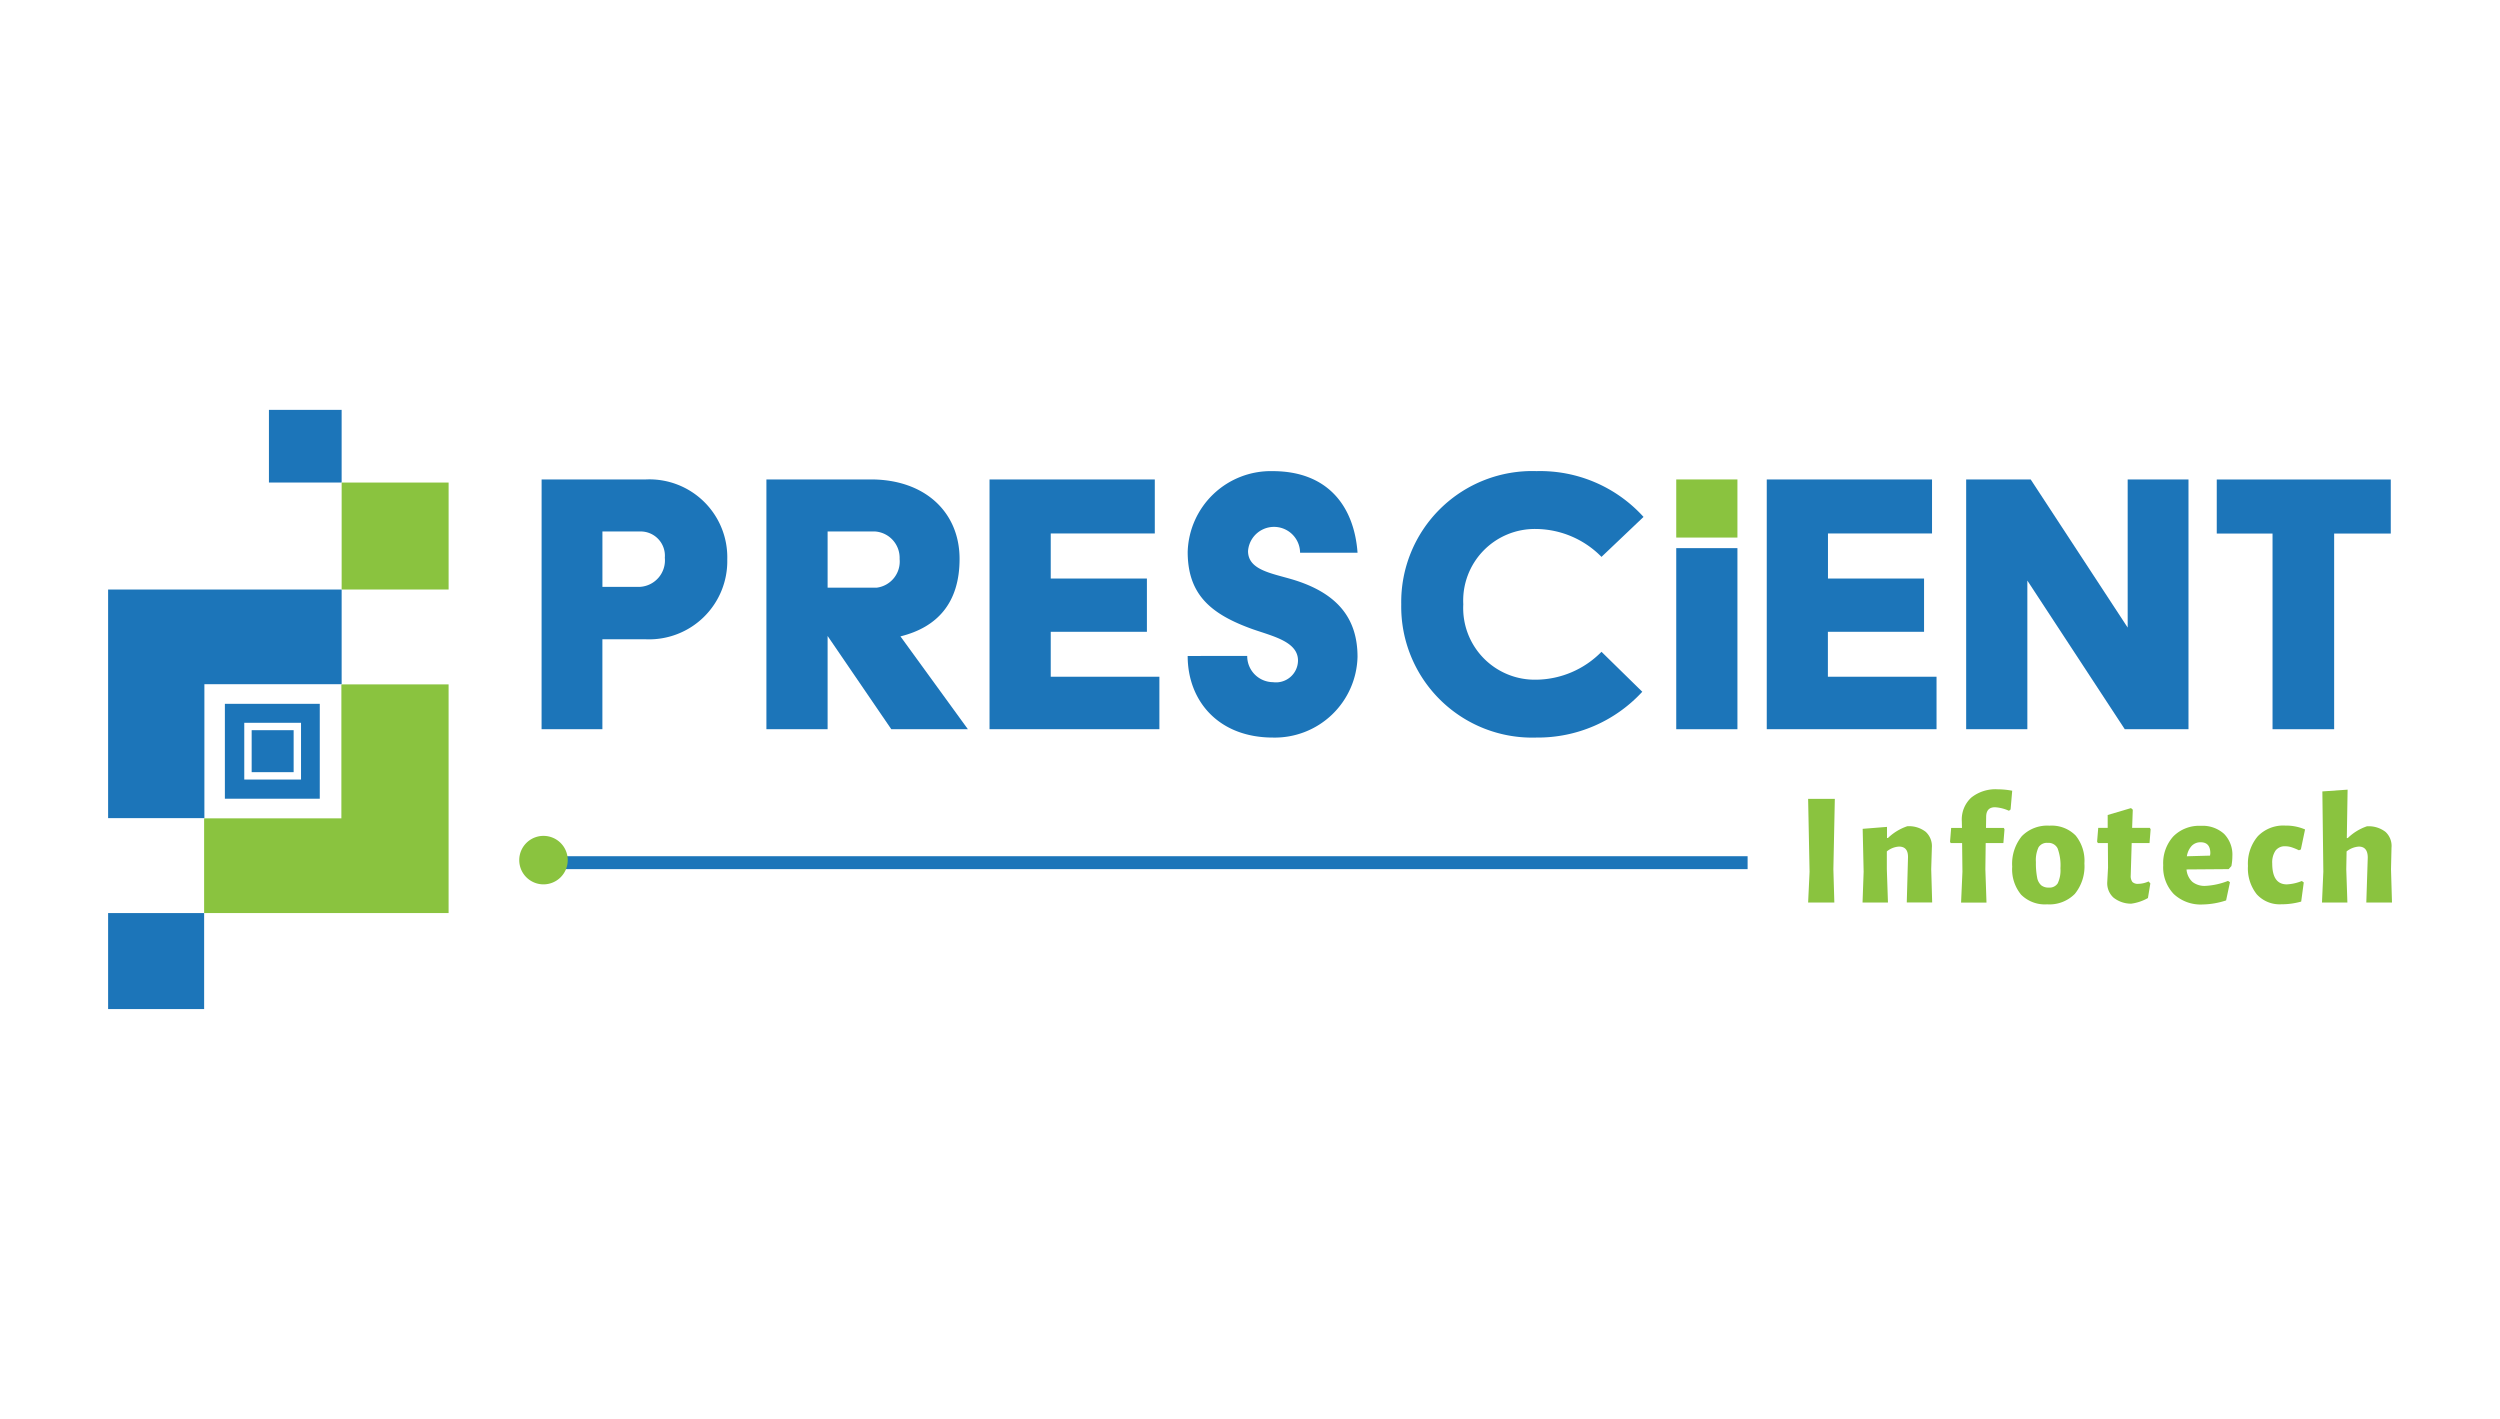 <svg xmlns="http://www.w3.org/2000/svg" xmlns:xlink="http://www.w3.org/1999/xlink" width="185" height="105" viewBox="0 0 185 105">
  <defs>
    <clipPath id="clip-path">
      <rect id="Rectangle_62" data-name="Rectangle 62" width="185" height="105" transform="translate(79 1384)" fill="#fff"/>
    </clipPath>
    <clipPath id="clip-path-2">
      <rect id="Rectangle_329" data-name="Rectangle 329" width="169" height="44.343" fill="rgba(0,0,0,0)"/>
    </clipPath>
  </defs>
  <g id="Mask_Group_20" data-name="Mask Group 20" transform="translate(-79 -1384)" clip-path="url(#clip-path)">
    <g id="Group_183" data-name="Group 183" transform="translate(87 1414.328)" clip-path="url(#clip-path-2)">
      <path id="Path_698" data-name="Path 698" d="M35.116,5.638h7.732a5.766,5.766,0,0,1,6.007,5.915,5.788,5.788,0,0,1-6.007,5.915H39.614v6.654h-4.5Zm7.3,7.948a1.965,1.965,0,0,0,1.818-2.156,1.794,1.794,0,0,0-1.818-1.941h-2.8v4.1Z" transform="translate(-3.037 -0.488)" fill="#1c75b9"/>
      <path id="Path_699" data-name="Path 699" d="M53.326,5.638h7.732c3.974,0,6.562,2.4,6.562,5.884,0,3.235-1.633,5.052-4.375,5.73l4.991,6.87H62.568l-4.713-6.9v6.9H53.326Zm8.163,8.01a1.95,1.95,0,0,0,1.694-2.126,1.954,1.954,0,0,0-1.817-2.033H57.855v4.159Z" transform="translate(-4.612 -0.488)" fill="#1c75b9"/>
      <path id="Path_700" data-name="Path 700" d="M71.4,5.638h12.23v4h-7.7V12.97h7.116v3.943H75.93V20.24h8.04v3.882H71.4Z" transform="translate(-6.175 -0.488)" fill="#1c75b9"/>
      <path id="Path_701" data-name="Path 701" d="M91.858,18.641a1.926,1.926,0,0,0,1.91,1.941,1.629,1.629,0,0,0,1.848-1.6c0-1.386-1.817-1.787-3.327-2.311-3.111-1.109-4.836-2.557-4.836-5.73a6.153,6.153,0,0,1,6.284-5.976c4.1,0,6.038,2.618,6.285,6.038H95.77a1.928,1.928,0,0,0-3.851-.123c0,1.386,1.694,1.633,3.265,2.095,3.3.986,4.837,2.835,4.837,5.73a6.125,6.125,0,0,1-6.254,5.976c-4.036,0-6.315-2.711-6.315-6.038Z" transform="translate(-7.564 -0.429)" fill="#1c75b9"/>
      <path id="Path_702" data-name="Path 702" d="M114.764,4.964a10.318,10.318,0,0,1,7.917,3.389L119.57,11.31a6.869,6.869,0,0,0-4.806-2.064,5.3,5.3,0,0,0-5.421,5.576,5.3,5.3,0,0,0,5.421,5.576,6.868,6.868,0,0,0,4.806-2.064l3.019,2.957a10.5,10.5,0,0,1-7.825,3.389,9.694,9.694,0,0,1-10.012-9.858,9.694,9.694,0,0,1,10.012-9.858" transform="translate(-9.06 -0.429)" fill="#1c75b9"/>
      <path id="Path_703" data-name="Path 703" d="M134.36,5.638h12.23v4h-7.7V12.97H146v3.943h-7.116V20.24h8.04v3.882H134.36Z" transform="translate(-11.62 -0.488)" fill="#1c75b9"/>
      <path id="Path_704" data-name="Path 704" d="M150.513,5.638h4.774L162.465,16.6V5.638h4.5V24.122H162.25l-7.209-11v11h-4.528Z" transform="translate(-13.017 -0.488)" fill="#1c75b9"/>
      <path id="Path_705" data-name="Path 705" d="M174.941,9.643h-4.128v-4H183.69v4H179.5V24.122h-4.559Z" transform="translate(-14.773 -0.488)" fill="#1c75b9"/>
      <rect id="Rectangle_322" data-name="Rectangle 322" width="4.528" height="4.301" transform="translate(116.042 5.151)" fill="#8ac33f"/>
      <path id="Path_706" data-name="Path 706" d="M139.58,36.722l.071,2.463h-1.94l.107-2.273-.107-5.4h1.976Z" transform="translate(-11.91 -2.725)" fill="#8ac33f"/>
      <path id="Path_707" data-name="Path 707" d="M145.483,36.058q.024-.821-.666-.821a1.568,1.568,0,0,0-.9.357v1.321L144,39.378h-1.881L142.2,37.1l-.071-3.177,1.8-.143v.821h.071a3.832,3.832,0,0,1,1.428-.869,2.013,2.013,0,0,1,1.363.411,1.439,1.439,0,0,1,.458,1.172l-.048,1.595.071,2.463h-1.88Z" transform="translate(-12.291 -2.918)" fill="#8ac33f"/>
      <path id="Path_708" data-name="Path 708" d="M153.807,30.848l-.119,1.381-.119.1a2.929,2.929,0,0,0-1.035-.262q-.643,0-.654.7l-.012.833h1.321l.048.107-.083,1.012h-1.309l-.024,1.94.083,2.463h-1.88l.1-2.285-.024-2.118h-.845l-.048-.1.083-1.023h.8l-.012-.5a2.2,2.2,0,0,1,.7-1.743,2.868,2.868,0,0,1,1.958-.613,5.886,5.886,0,0,1,1.083.107" transform="translate(-12.904 -2.659)" fill="#8ac33f"/>
      <path id="Path_709" data-name="Path 709" d="M158.926,34.4a2.963,2.963,0,0,1,.66,2.083,3.221,3.221,0,0,1-.708,2.249,2.642,2.642,0,0,1-2.053.774,2.489,2.489,0,0,1-1.922-.714,2.945,2.945,0,0,1-.66-2.071,3.244,3.244,0,0,1,.708-2.255A2.631,2.631,0,0,1,157,33.685a2.49,2.49,0,0,1,1.922.714m-2.725.875a2.219,2.219,0,0,0-.2,1.1,5.63,5.63,0,0,0,.089,1.137,1.014,1.014,0,0,0,.3.583.86.86,0,0,0,.565.172.717.717,0,0,0,.661-.315,2.255,2.255,0,0,0,.2-1.113,3.59,3.59,0,0,0-.208-1.47.75.75,0,0,0-.732-.41.729.729,0,0,0-.672.315" transform="translate(-13.34 -2.913)" fill="#8ac33f"/>
      <path id="Path_710" data-name="Path 710" d="M164.93,37.692l.131.143-.179,1.083a3.415,3.415,0,0,1-1.238.417,2.082,2.082,0,0,1-1.321-.458,1.443,1.443,0,0,1-.452-1.125l.059-1.083-.012-1.821h-.738l-.059-.1.083-1.023h.7v-.952l1.726-.511.131.119-.048,1.345h1.309l.06.107L165,34.848H163.68l-.071,2.4a.717.717,0,0,0,.125.482.57.57,0,0,0,.434.137,1.894,1.894,0,0,0,.762-.178" transform="translate(-13.935 -2.791)" fill="#8ac33f"/>
      <path id="Path_711" data-name="Path 711" d="M171.319,36.9l-3.118.024a1.405,1.405,0,0,0,.429.916,1.448,1.448,0,0,0,.976.3,5.271,5.271,0,0,0,1.666-.369l.143.1-.286,1.345a5.849,5.849,0,0,1-1.726.3,2.916,2.916,0,0,1-2.148-.774,2.866,2.866,0,0,1-.779-2.13,2.954,2.954,0,0,1,.75-2.136,2.69,2.69,0,0,1,2.035-.779,2.365,2.365,0,0,1,1.719.595,2.2,2.2,0,0,1,.613,1.654,3.931,3.931,0,0,1-.071.726Zm-1.357-1.166q0-.821-.714-.821a.892.892,0,0,0-.666.268,1.46,1.46,0,0,0-.356.768l1.714-.048Z" transform="translate(-14.398 -2.913)" fill="#8ac33f"/>
      <path id="Path_712" data-name="Path 712" d="M177.565,33.971l-.31,1.476-.143.059a4.12,4.12,0,0,0-.553-.226,1.555,1.555,0,0,0-.458-.071.848.848,0,0,0-.72.321,1.56,1.56,0,0,0-.244.952q0,1.547,1.083,1.547a3.377,3.377,0,0,0,1.107-.25l.143.107-.19,1.416a5.392,5.392,0,0,1-1.476.2,2.28,2.28,0,0,1-1.815-.743,3.077,3.077,0,0,1-.648-2.089,3.127,3.127,0,0,1,.726-2.2,2.622,2.622,0,0,1,2.035-.792,3.57,3.57,0,0,1,1.464.286" transform="translate(-14.992 -2.913)" fill="#8ac33f"/>
      <path id="Path_713" data-name="Path 713" d="M182.617,39.121l.107-3.32q0-.821-.666-.821a1.65,1.65,0,0,0-.9.357l-.024,1.321.083,2.463h-1.88l.1-2.285-.072-5.938,1.868-.131-.059,3.582h.071a3.769,3.769,0,0,1,1.416-.869,2.032,2.032,0,0,1,1.374.411,1.411,1.411,0,0,1,.446,1.172l-.036,1.595.072,2.463Z" transform="translate(-15.51 -2.661)" fill="#8ac33f"/>
      <rect id="Rectangle_323" data-name="Rectangle 323" width="5.38" height="5.38" transform="translate(11.901)" fill="#1c75b9"/>
      <rect id="Rectangle_324" data-name="Rectangle 324" width="7.915" height="7.915" transform="translate(17.282 5.381)" fill="#8ac33f"/>
      <rect id="Rectangle_325" data-name="Rectangle 325" width="7.106" height="7.106" transform="translate(0 37.238)" fill="#1c75b9"/>
      <path id="Path_714" data-name="Path 714" d="M0,31.475V14.554H17.282v7.008H7.125v9.913Z" transform="translate(0 -1.259)" fill="#1c75b9"/>
      <path id="Path_715" data-name="Path 715" d="M25.869,22.24V39.161H7.778V32.153H17.935V22.24Z" transform="translate(-0.673 -1.923)" fill="#8ac33f"/>
      <rect id="Rectangle_326" data-name="Rectangle 326" width="3.106" height="3.106" transform="translate(10.623 23.706)" fill="#1c75b9"/>
      <path id="Path_716" data-name="Path 716" d="M9.459,30.837h7.022V23.815H9.459Zm5.635-1.418h-4.2v-4.2h4.2Z" transform="translate(-0.818 -2.06)" fill="#1c75b9"/>
      <rect id="Rectangle_327" data-name="Rectangle 327" width="4.528" height="13.4" transform="translate(116.042 10.234)" fill="#1c75b9"/>
      <rect id="Rectangle_328" data-name="Rectangle 328" width="89.889" height="0.956" transform="translate(31.434 33.032)" fill="#1c75b9"/>
      <path id="Path_717" data-name="Path 717" d="M36.893,36.306A1.794,1.794,0,1,1,35.1,34.512a1.794,1.794,0,0,1,1.794,1.794" transform="translate(-2.881 -2.985)" fill="#8ac33f"/>
    </g>
  </g>
</svg>
